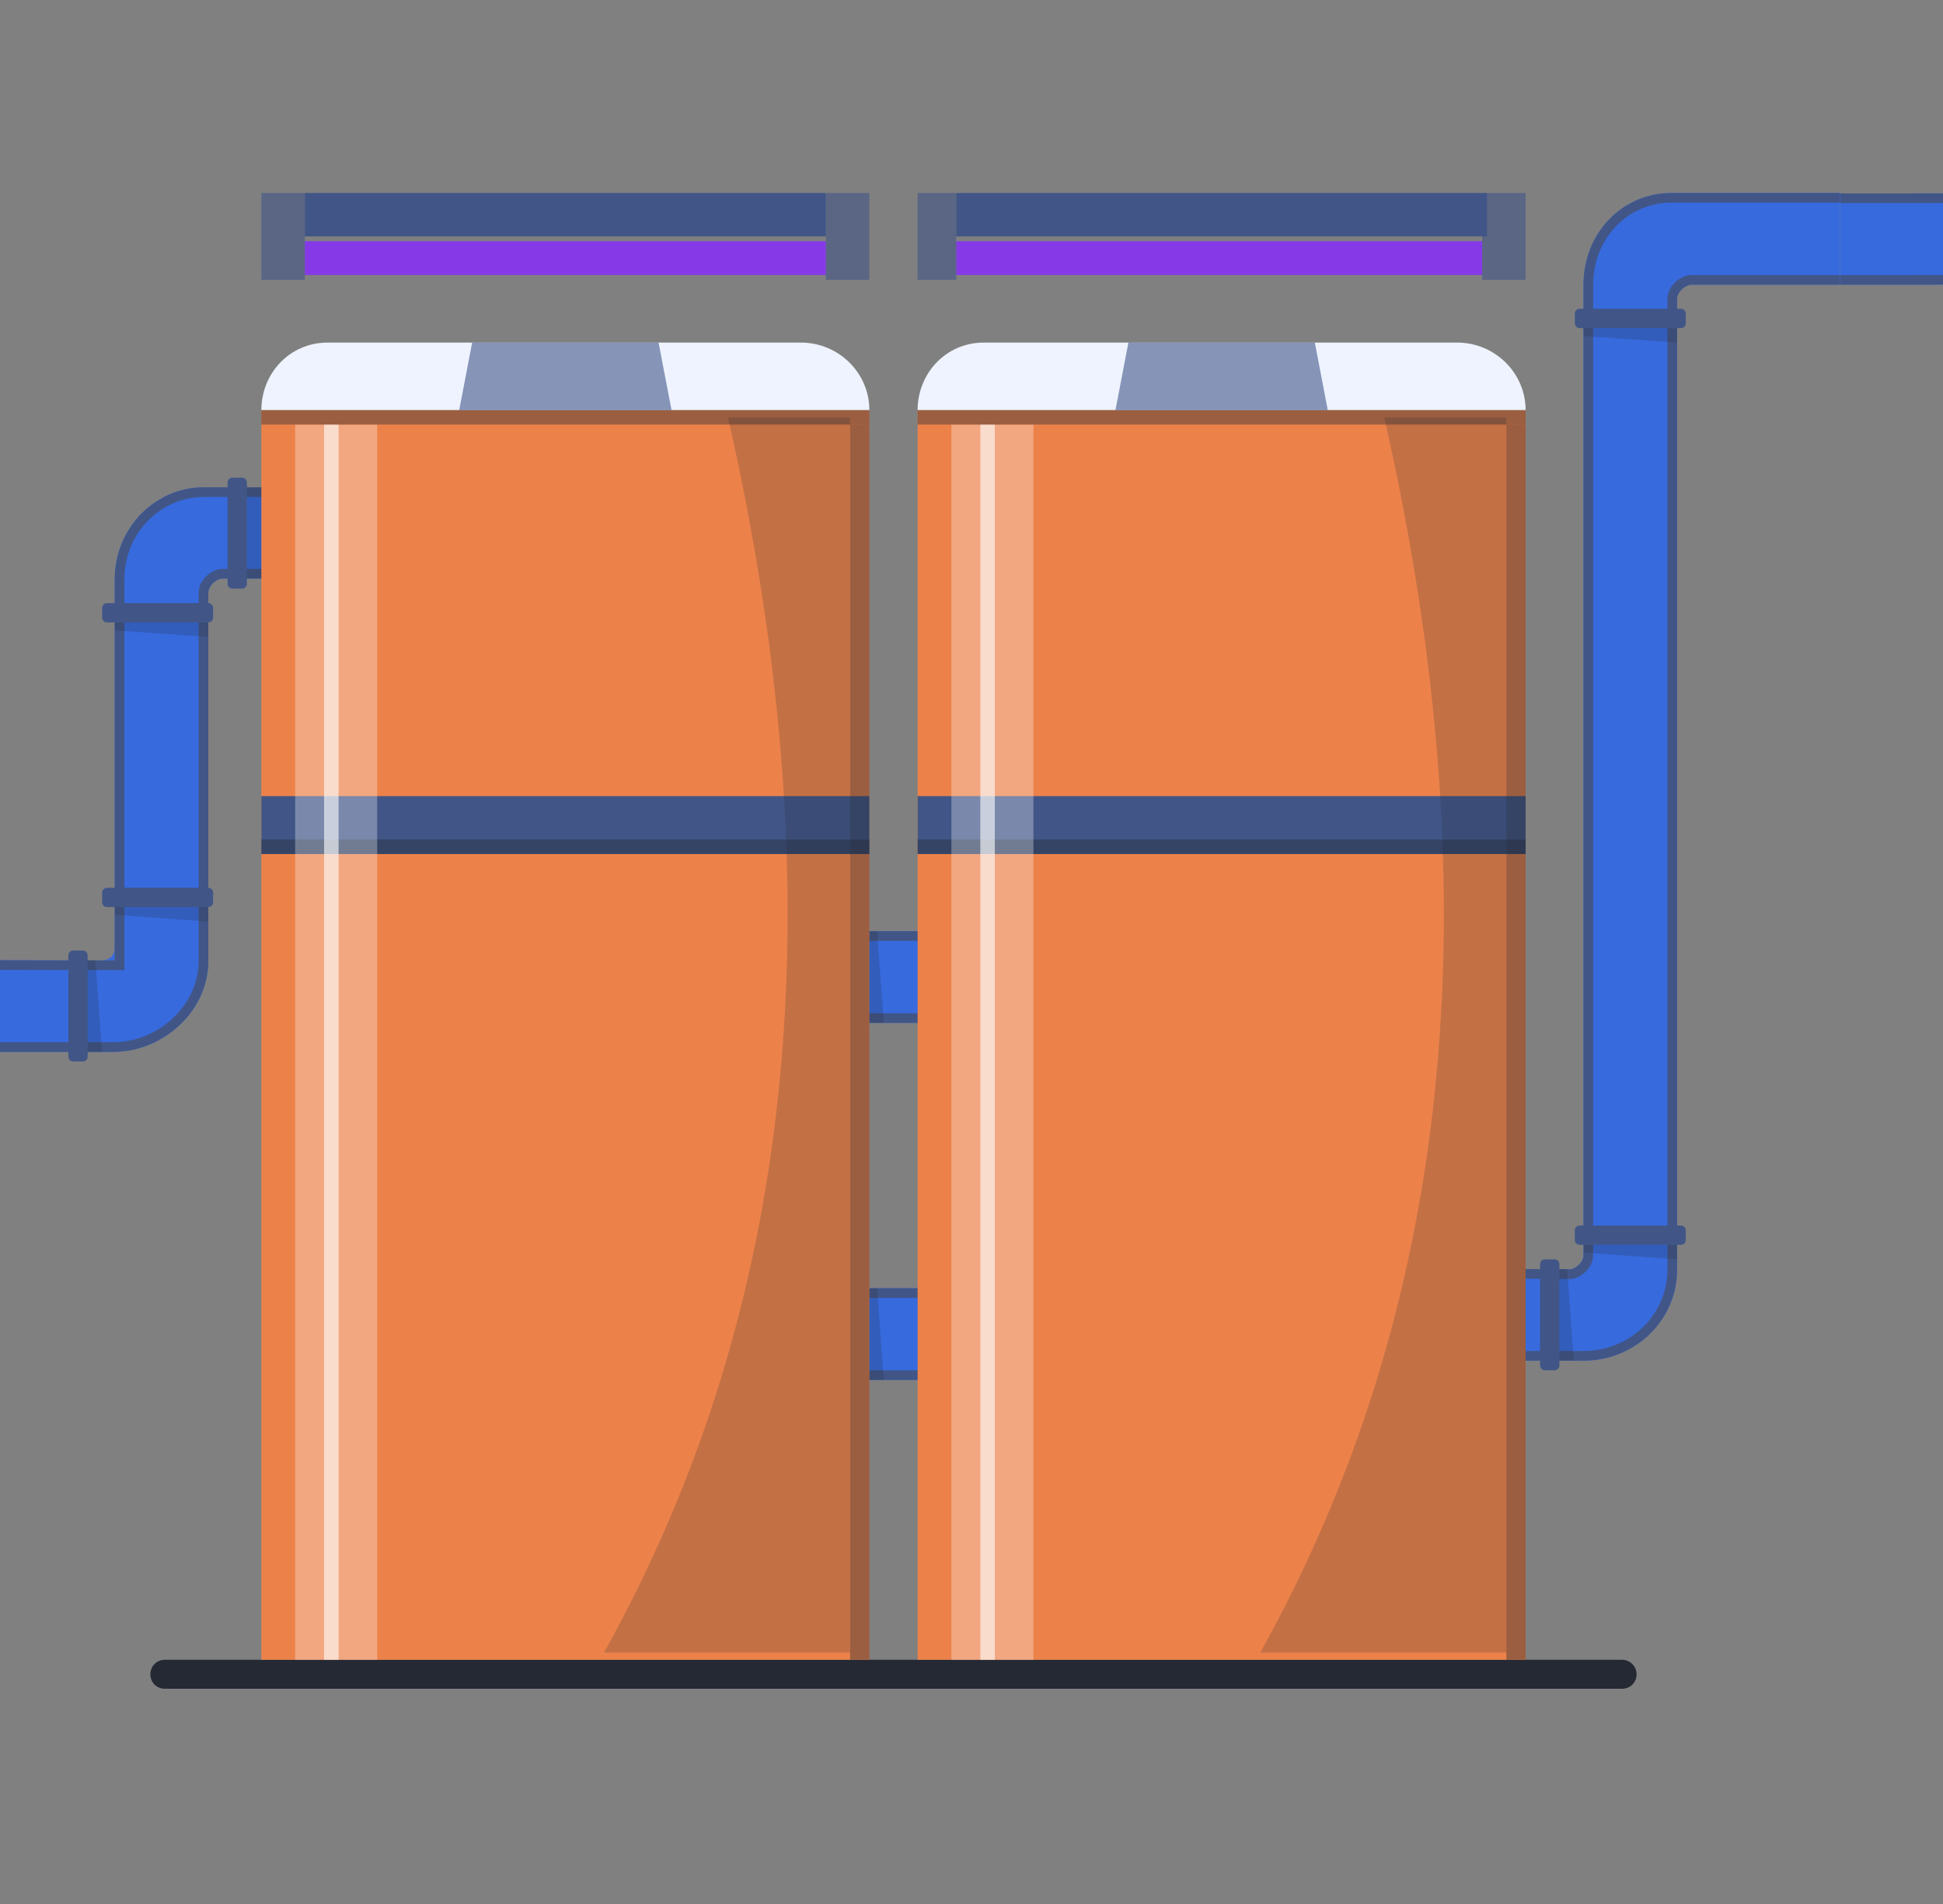 <svg width="604" height="592" viewBox="0 0 604 592" fill="none" xmlns="http://www.w3.org/2000/svg">
<rect x="0" y="0" width="604" height="592" fill="#808080" stroke="none"/>
<g clip-path="url(#clip0_166_17306)">
<g clip-path="url(#clip1_166_17306)">
<path d="M595.25 88.5V60H519.7C503.95 60 492.25 72.832 492.25 88.5V390.168C492.25 392.448 489.948 394.312 488.23 394.623L470.294 394.5V423H492.25C508.321 423 521.332 410.446 521.332 394.674V93C521.332 90.5 524.101 88.5 525.832 88.5H595.25Z" fill="#376ADD"/>
<path d="M35.668 298.594L-13.25 298.5V327H35.668V326.996C42.689 326.882 49.349 324.193 54.52 319.839C60.731 314.662 64.75 307.11 64.75 298.65V184.339C64.75 181.945 67.291 180.009 69.026 179.85H91.25V151.5H63.34C57.998 151.5 53.128 153.016 49.036 155.641C40.892 160.677 35.668 169.798 35.668 180.15V298.594Z" fill="#376ADD"/>
<path d="M35.664 294.062V298.562H31.164C34.465 298.562 35.664 296.974 35.664 294.062Z" fill="#376ADD"/>
<path d="M260.25 289.5H295.25V318H260.25V289.5Z" fill="#376ADD"/>
<path d="M260.25 400.5H295.25V429H260.25V400.5Z" fill="#376ADD"/>
<path d="M488.219 396.123L488.359 396.123L488.497 396.099C489.706 395.88 490.977 395.162 491.944 394.195C492.92 393.22 493.75 391.824 493.75 390.168V88.5C493.75 73.583 504.854 61.5 519.7 61.5H593.75V87H525.832C524.482 87 523.016 87.726 521.933 88.695C520.826 89.684 519.832 91.185 519.832 93V394.674C519.832 409.576 507.534 421.5 492.25 421.5H471.794V396.01L488.219 396.123ZM35.665 300.094L37.168 300.097V298.594V180.15C37.168 170.309 42.13 161.675 49.825 156.917L49.836 156.91L49.846 156.903C53.699 154.431 58.288 153 63.34 153H89.75V178.35H69.026H68.958L68.89 178.356C67.608 178.473 66.239 179.193 65.209 180.165C64.164 181.149 63.25 182.6 63.25 184.339V298.65C63.25 306.617 59.467 313.762 53.559 318.687L53.554 318.692C48.63 322.838 42.298 325.388 35.644 325.496L35.423 325.5H-11.75V300.003L35.665 300.094ZM261.75 291H293.75V316.5H261.75V291ZM261.75 402H293.75V427.5H261.75V402Z" stroke="#415687" stroke-width="3"/>
<path d="M478.75 393C478.75 392.172 479.422 391.5 480.25 391.5H483.25C484.078 391.5 484.75 392.172 484.75 393V424.5C484.75 425.328 484.078 426 483.25 426H480.25C479.422 426 478.75 425.328 478.75 424.5V393Z" fill="#415687"/>
<path d="M522.541 381H491.041C490.213 381 489.541 381.672 489.541 382.5V385.5C489.541 386.328 490.213 387 491.041 387H522.541C523.369 387 524.041 386.328 524.041 385.5V382.5C524.041 381.672 523.369 381 522.541 381Z" fill="#415687"/>
<path d="M489.541 97.5C489.541 96.672 490.213 96 491.041 96H522.541C523.369 96 524.041 96.672 524.041 97.5V100.5C524.041 101.328 523.369 102 522.541 102H491.041C490.213 102 489.541 101.328 489.541 100.5V97.5Z" fill="#415687"/>
<path d="M521.33 391.5L492.256 389.4V387H521.33V391.5ZM489.25 423L487.15 394.5H484.75V423H489.25Z" fill="#252934" fill-opacity="0.2"/>
<path d="M492.263 104.467L521.332 106.5V102H492.263V104.467Z" fill="#252934" fill-opacity="0.2"/>
<path d="M31.75 277.5C31.75 276.672 32.422 276 33.25 276H64.75C65.578 276 66.25 276.672 66.25 277.5V280.5C66.25 281.328 65.578 282 64.75 282H33.25C32.422 282 31.75 281.328 31.75 280.5V277.5Z" fill="#415687"/>
<path d="M70.75 150C70.75 149.172 71.422 148.5 72.25 148.5H75.25C76.078 148.5 76.75 149.172 76.75 150V181.5C76.75 182.328 76.078 183 75.25 183H72.25C71.422 183 70.75 182.328 70.75 181.5V150ZM21.25 297C21.25 296.172 21.922 295.5 22.75 295.5H25.75C26.578 295.5 27.25 296.172 27.25 297V328.5C27.25 329.328 26.578 330 25.75 330H22.75C21.922 330 21.25 329.328 21.25 328.5V297ZM31.75 189C31.75 188.172 32.422 187.5 33.25 187.5H64.75C65.578 187.5 66.25 188.172 66.25 189V192C66.25 192.828 65.578 193.5 64.75 193.5H33.25C32.422 193.5 31.75 192.828 31.75 192V189Z" fill="#415687"/>
<path d="M64.75 198L35.688 195.967V193.5H64.75V198ZM64.75 286.5L35.669 284.4V282H64.75V286.5ZM81.25 179.829V151.5H76.75V179.829H81.25ZM31.75 327L29.65 298.5H27.25V327H31.75Z" fill="#252934" fill-opacity="0.2"/>
<path d="M508.75 520.5C508.75 523.05 506.8 525 504.25 525H51.25C48.7 525 46.75 523.05 46.75 520.5C46.75 517.95 48.7 516 51.25 516H504.25C506.65 516 508.75 517.95 508.75 520.5Z" fill="#252934"/>
<path d="M274.75 318L272.65 289.5H270.25V318H274.75Z" fill="#252934" fill-opacity="0.2"/>
<path d="M274.75 429L272.65 400.5H270.25V429H274.75Z" fill="#252934" fill-opacity="0.2"/>
<path d="M94.75 60H256.75V73.5H94.75V60Z" fill="#415687"/>
<path d="M94.75 75H256.75V85.5H94.75V75Z" fill="#863AE7"/>
<path d="M81.25 60H94.75V87H81.25V60ZM256.75 60H270.25V87H256.75V60Z" fill="#415687" fill-opacity="0.6"/>
<path d="M297.25 60H462.25V73.5H297.25V60Z" fill="#415687"/>
<path d="M297.25 75H460.75V85.5H297.25V75Z" fill="#863AE7"/>
<path d="M285.25 60H297.25V87H285.25V60ZM460.75 60H474.25V87H460.75V60Z" fill="#415687" fill-opacity="0.6"/>
<path d="M81.25 127.5H270.25V516H81.25V127.5Z" fill="#EC824A"/>
<path d="M81.25 247.5H270.25V265.5H81.25V247.5Z" fill="#415687"/>
<path d="M81.25 261H270.25V265.5H81.25V261Z" fill="#252934" fill-opacity="0.4"/>
<path d="M248.95 106.5H101.8C90.1 106.5 81.25 116.033 81.25 127.5H270.25C270.25 115.882 260.65 106.5 248.95 106.5Z" fill="#EEF3FF"/>
<path d="M91.75 132H117.25V516H91.75V132Z" fill="white" fill-opacity="0.3"/>
<path d="M100.747 132H105.253V516H100.747V132Z" fill="white" fill-opacity="0.6"/>
<path d="M187.758 513.75H264.258V129.75H226.311C260.931 282.46 246.419 408.484 187.758 513.75Z" fill="#252934" fill-opacity="0.2"/>
<path d="M264.258 516H270.25V132H264.258V516Z" fill="#252934" fill-opacity="0.4"/>
<path d="M81.25 127.5H270.25V132H81.25V127.5Z" fill="#252934" fill-opacity="0.4"/>
<path d="M208.75 127.5H142.75L146.773 106.5H204.727L208.75 127.5Z" fill="#415687" fill-opacity="0.6"/>
<path d="M285.25 127.5H474.25V516H285.25V127.5Z" fill="#EC824A"/>
<path d="M285.25 247.5H474.25V265.5H285.25V247.5Z" fill="#415687"/>
<path d="M285.25 261H474.25V265.5H285.25V261Z" fill="#252934" fill-opacity="0.4"/>
<path d="M452.95 106.5H305.8C294.1 106.5 285.25 116.033 285.25 127.5H474.25C474.25 115.882 464.65 106.5 452.95 106.5Z" fill="#EEF3FF"/>
<path d="M295.75 132H321.25V516H295.75V132Z" fill="white" fill-opacity="0.3"/>
<path d="M304.747 132H309.253V516H304.747V132Z" fill="white" fill-opacity="0.6"/>
<path d="M391.758 513.75H468.258V129.75H430.311C464.931 282.46 450.419 408.484 391.758 513.75Z" fill="#252934" fill-opacity="0.2"/>
<path d="M468.258 516H474.25V132H468.258V516Z" fill="#252934" fill-opacity="0.4"/>
<path d="M285.25 127.5H474.25V132H285.25V127.5Z" fill="#252934" fill-opacity="0.4"/>
<path d="M412.75 127.5H346.75L350.773 106.5H408.727L412.75 127.5Z" fill="#415687" fill-opacity="0.6"/>
</g>
<g clip-path="url(#clip2_166_17306)">
<path d="M566 60.15V88.5L840.41 88.368C842.715 88.647 844.5 91.208 844.5 92.844V97.5H872.951V94.5H873V87.6C873 72.45 860.721 60 845.595 60L566 60.15Z" fill="#376ADD"/>
<path d="M840.59 86.879L840.5 86.868L840.41 86.868L567.5 86.999V61.649L845.595 61.5C845.595 61.5 845.596 61.5 845.596 61.5C859.88 61.5 871.5 73.266 871.5 87.6V93H871.451V94.5V96H846V92.844C846 91.563 845.346 90.185 844.471 89.136C843.577 88.065 842.236 87.078 840.59 86.879Z" stroke="#415687" stroke-width="3"/>
</g>
</g>
<defs>
<clipPath id="clip0_166_17306">
<rect width="604" height="592" fill="white"/>
</clipPath>
<clipPath id="clip1_166_17306">
<rect width="572" height="592" rx="32" fill="white"/>
</clipPath>
<clipPath id="clip2_166_17306">
<rect x="572" width="572" height="592" rx="32" fill="white"/>
</clipPath>
</defs>
</svg>
